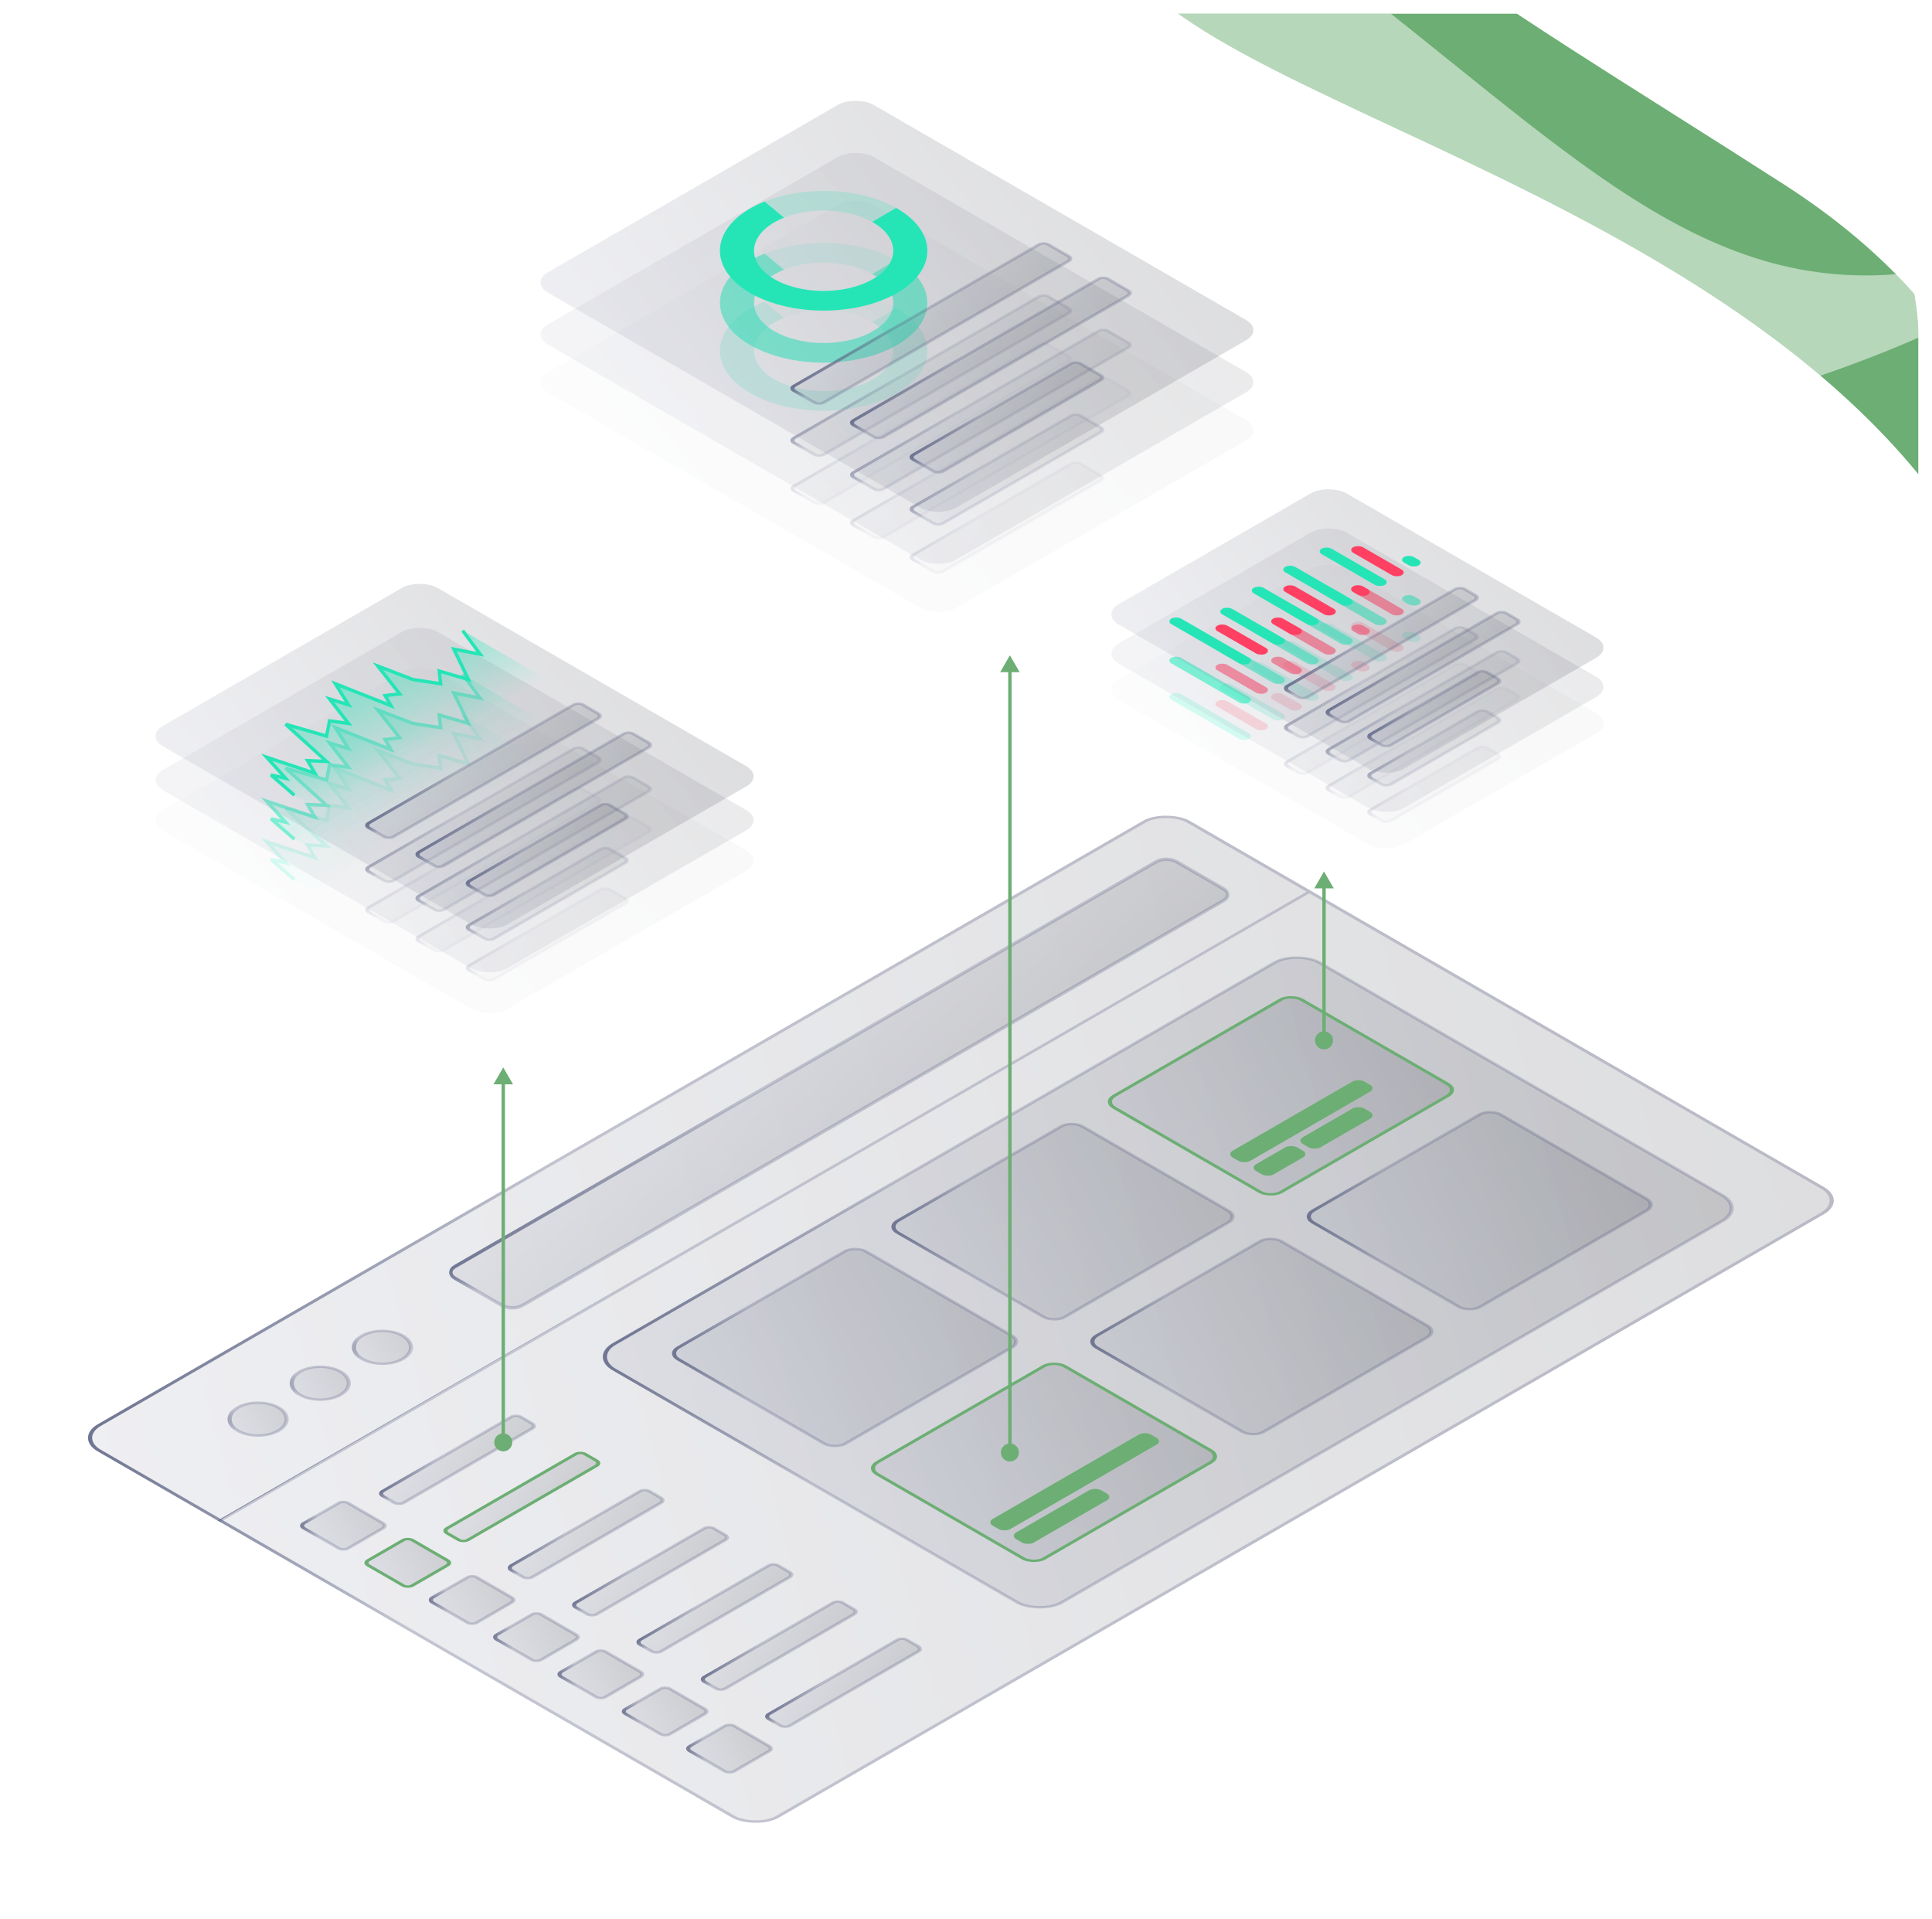 <svg width="572" height="568" viewBox="0 0 572 568" fill="none" xmlns="http://www.w3.org/2000/svg">
<g filter="url(#filter0_d_1763_5291)">
<g clip-path="url(#clip0_1763_5291)">
<g filter="url(#filter1_d_1763_5291)">
<g filter="url(#filter2_b_1763_5291)">
<rect width="373.333" height="232.871" rx="8" transform="matrix(0.866 -0.5 0.866 0.5 22 405.667)" fill="url(#paint0_linear_1763_5291)" fill-opacity="0.16"/>
<rect x="0.866" width="372.333" height="231.871" rx="7.5" transform="matrix(0.866 -0.5 0.866 0.5 22.116 406.1)" stroke="url(#paint1_linear_1763_5291)"/>
</g>
<rect x="0.866" width="241" height="153" rx="7.5" transform="matrix(0.866 -0.5 0.866 0.5 174.536 382.1)" fill="url(#paint2_linear_1763_5291)" fill-opacity="0.16" stroke="url(#paint3_linear_1763_5291)" stroke-linejoin="round"/>
<rect x="0.866" width="64" height="57" rx="3.5" transform="matrix(0.866 -0.5 0.866 0.5 197.053 381.1)" fill="url(#paint4_linear_1763_5291)" fill-opacity="0.16" stroke="url(#paint5_linear_1763_5291)" stroke-linejoin="round"/>
<rect x="0.866" width="63" height="57" rx="3.5" transform="matrix(0.866 -0.5 0.866 0.5 262.005 343.6)" fill="url(#paint6_linear_1763_5291)" fill-opacity="0.16" stroke="url(#paint7_linear_1763_5291)" stroke-linejoin="round"/>
<rect x="0.866" width="64" height="57" rx="3.5" transform="matrix(0.866 -0.5 0.866 0.5 326.091 306.6)" fill="url(#paint8_linear_1763_5291)" fill-opacity="0.16" stroke="#6CAE73" stroke-linejoin="round"/>
<rect width="45" height="6" rx="2" transform="matrix(0.866 -0.5 0.866 0.5 363.214 321.667)" fill="#6CAE73"/>
<rect width="14" height="6" rx="2" transform="matrix(0.866 -0.5 0.866 0.5 370.142 325.667)" fill="#6CAE73"/>
<rect width="21" height="6" rx="2" transform="matrix(0.866 -0.5 0.866 0.5 383.999 317.667)" fill="#6CAE73"/>
<rect x="0.866" width="64" height="57" rx="3.5" transform="matrix(0.866 -0.5 0.866 0.5 255.943 415.1)" fill="url(#paint9_linear_1763_5291)" fill-opacity="0.16" stroke="#6CAE73" stroke-linejoin="round"/>
<rect width="54" height="6" rx="2" transform="matrix(0.866 -0.5 0.866 0.5 292.2 430.667)" fill="#6CAE73"/>
<rect width="29" height="6" rx="2" transform="matrix(0.866 -0.5 0.866 0.5 299.128 434.667)" fill="#6CAE73"/>
<rect x="0.866" width="63" height="57" rx="3.5" transform="matrix(0.866 -0.5 0.866 0.5 320.895 377.6)" fill="url(#paint10_linear_1763_5291)" fill-opacity="0.16" stroke="url(#paint11_linear_1763_5291)" stroke-linejoin="round"/>
<rect x="0.866" width="64" height="57" rx="3.5" transform="matrix(0.866 -0.5 0.866 0.5 384.981 340.6)" fill="url(#paint12_linear_1763_5291)" fill-opacity="0.16" stroke="url(#paint13_linear_1763_5291)" stroke-linejoin="round"/>
<path d="M134.737 354.939L342.286 235.111C343.96 234.144 346.674 234.144 348.348 235.111L362.228 243.124C363.902 244.091 363.902 245.658 362.228 246.624L154.679 366.452C153.005 367.419 150.291 367.419 148.617 366.452L134.737 358.439C133.063 357.473 133.063 355.906 134.737 354.939Z" fill="url(#paint14_linear_1763_5291)" fill-opacity="0.16" stroke="url(#paint15_linear_1763_5291)"/>
<circle cx="7.393" cy="7.393" r="6.893" transform="matrix(0.866 -0.5 0.866 0.5 63.614 400.123)" fill="url(#paint16_linear_1763_5291)" fill-opacity="0.16" stroke="url(#paint17_linear_1763_5291)"/>
<circle cx="7.393" cy="7.393" r="6.893" transform="matrix(0.866 -0.5 0.866 0.5 100.427 378.869)" fill="url(#paint18_linear_1763_5291)" fill-opacity="0.16" stroke="url(#paint19_linear_1763_5291)"/>
<circle cx="7.393" cy="7.393" r="6.893" transform="matrix(0.866 -0.5 0.866 0.5 82.021 389.496)" fill="url(#paint20_linear_1763_5291)" fill-opacity="0.16" stroke="url(#paint21_linear_1763_5291)"/>
<rect width="372.409" height="0.924" transform="matrix(0.866 -0.5 0.866 0.5 64.415 430.155)" fill="url(#paint22_linear_1763_5291)"/>
<rect x="0.866" width="15" height="15" rx="1.5" transform="matrix(0.866 -0.5 0.866 0.5 87.934 432.1)" fill="url(#paint23_linear_1763_5291)" fill-opacity="0.16" stroke="url(#paint24_linear_1763_5291)" stroke-linejoin="round"/>
<rect x="0.866" width="15" height="15" rx="1.5" transform="matrix(0.866 -0.5 0.866 0.5 106.987 443.1)" fill="url(#paint25_linear_1763_5291)" fill-opacity="0.16" stroke="#6CAE73" stroke-linejoin="round"/>
<rect x="0.866" width="15" height="15" rx="1.5" transform="matrix(0.866 -0.5 0.866 0.5 126.039 454.1)" fill="url(#paint26_linear_1763_5291)" fill-opacity="0.16" stroke="url(#paint27_linear_1763_5291)" stroke-linejoin="round"/>
<rect x="0.866" width="15" height="15" rx="1.5" transform="matrix(0.866 -0.5 0.866 0.5 145.092 465.1)" fill="url(#paint28_linear_1763_5291)" fill-opacity="0.16" stroke="url(#paint29_linear_1763_5291)" stroke-linejoin="round"/>
<rect x="0.866" width="15" height="15" rx="1.5" transform="matrix(0.866 -0.5 0.866 0.5 164.144 476.1)" fill="url(#paint30_linear_1763_5291)" fill-opacity="0.16" stroke="url(#paint31_linear_1763_5291)" stroke-linejoin="round"/>
<rect x="0.866" width="15" height="15" rx="1.5" transform="matrix(0.866 -0.5 0.866 0.5 183.197 487.1)" fill="url(#paint32_linear_1763_5291)" fill-opacity="0.16" stroke="url(#paint33_linear_1763_5291)" stroke-linejoin="round"/>
<rect x="0.866" width="15" height="15" rx="1.5" transform="matrix(0.866 -0.5 0.866 0.5 202.249 498.1)" fill="url(#paint34_linear_1763_5291)" fill-opacity="0.16" stroke="url(#paint35_linear_1763_5291)" stroke-linejoin="round"/>
<rect x="0.866" width="47" height="7" rx="1.5" transform="matrix(0.866 -0.5 0.866 0.5 111.317 422.6)" fill="url(#paint36_linear_1763_5291)" fill-opacity="0.16" stroke="url(#paint37_linear_1763_5291)" stroke-linejoin="round"/>
<rect x="0.866" width="47" height="7" rx="1.5" transform="matrix(0.866 -0.5 0.866 0.5 130.369 433.6)" fill="url(#paint38_linear_1763_5291)" fill-opacity="0.16" stroke="#6CAE73" stroke-linejoin="round"/>
<rect x="0.866" width="47" height="7" rx="1.5" transform="matrix(0.866 -0.5 0.866 0.5 149.422 444.6)" fill="url(#paint39_linear_1763_5291)" fill-opacity="0.16" stroke="url(#paint40_linear_1763_5291)" stroke-linejoin="round"/>
<rect x="0.866" width="47" height="7" rx="1.5" transform="matrix(0.866 -0.5 0.866 0.5 168.474 455.6)" fill="url(#paint41_linear_1763_5291)" fill-opacity="0.16" stroke="url(#paint42_linear_1763_5291)" stroke-linejoin="round"/>
<rect x="0.866" width="47" height="7" rx="1.5" transform="matrix(0.866 -0.5 0.866 0.5 187.527 466.6)" fill="url(#paint43_linear_1763_5291)" fill-opacity="0.16" stroke="url(#paint44_linear_1763_5291)" stroke-linejoin="round"/>
<rect x="0.866" width="47" height="7" rx="1.5" transform="matrix(0.866 -0.5 0.866 0.5 206.579 477.6)" fill="url(#paint45_linear_1763_5291)" fill-opacity="0.16" stroke="url(#paint46_linear_1763_5291)" stroke-linejoin="round"/>
<rect x="0.866" width="47" height="7" rx="1.5" transform="matrix(0.866 -0.5 0.866 0.5 225.632 488.6)" fill="url(#paint47_linear_1763_5291)" fill-opacity="0.16" stroke="url(#paint48_linear_1763_5291)" stroke-linejoin="round"/>
</g>
<path d="M146.333 423C146.333 424.473 147.527 425.667 149 425.667C150.473 425.667 151.667 424.473 151.667 423C151.667 421.527 150.473 420.333 149 420.333C147.527 420.333 146.333 421.527 146.333 423ZM149 312L146.113 317L151.887 317L149 312ZM149.5 423L149.5 316.5L148.5 316.5L148.5 423L149.5 423Z" fill="#6CAE73"/>
<path d="M296.333 426C296.333 427.473 297.527 428.667 299 428.667C300.473 428.667 301.667 427.473 301.667 426C301.667 424.527 300.473 423.333 299 423.333C297.527 423.333 296.333 424.527 296.333 426ZM299 190L296.113 195L301.887 195L299 190ZM299.5 426L299.5 194.5L298.5 194.5L298.5 426L299.5 426Z" fill="#6CAE73"/>
<path d="M389.333 304C389.333 305.473 390.527 306.667 392 306.667C393.473 306.667 394.667 305.473 394.667 304C394.667 302.527 393.473 301.333 392 301.333C390.527 301.333 389.333 302.527 389.333 304ZM392 254L389.113 259L394.887 259L392 254ZM392.5 304L392.5 258.5L391.5 258.5L391.5 304L392.5 304Z" fill="#6CAE73"/>
<g opacity="0.2">
<g filter="url(#filter3_b_1763_5291)">
<rect width="77.767" height="97.483" rx="6" transform="matrix(0.866 -0.5 0.866 0.5 326 200.258)" fill="url(#paint49_linear_1763_5291)" fill-opacity="0.16"/>
</g>
<rect x="0.866" width="60.338" height="6.667" rx="1.5" transform="matrix(0.866 -0.5 0.866 0.5 379.236 222.598)" fill="url(#paint50_linear_1763_5291)" fill-opacity="0.16" stroke="url(#paint51_linear_1763_5291)" stroke-linejoin="round"/>
<rect x="0.866" width="60.338" height="6.667" rx="1.5" transform="matrix(0.866 -0.5 0.866 0.5 391.568 229.717)" fill="url(#paint52_linear_1763_5291)" fill-opacity="0.16" stroke="url(#paint53_linear_1763_5291)" stroke-linejoin="round"/>
<rect x="0.866" width="39.527" height="6.667" rx="1.5" transform="matrix(0.866 -0.5 0.866 0.5 403.899 236.837)" fill="url(#paint54_linear_1763_5291)" fill-opacity="0.16" stroke="url(#paint55_linear_1763_5291)" stroke-linejoin="round"/>
<rect x="0.866" width="2.315" height="25.518" rx="1.157" transform="matrix(0.866 -0.5 0.866 0.5 345.493 202.763)" fill="#25E5B7" stroke="#25E5B7"/>
<rect x="0.866" width="2.315" height="3.972" rx="1.157" transform="matrix(0.866 -0.5 0.866 0.5 414.389 184.532)" fill="#25E5B7" stroke="#25E5B7"/>
<rect width="3.315" height="16.574" rx="1.657" transform="matrix(0.866 -0.5 0.866 0.5 359.013 204.402)" fill="#FF4062"/>
<rect width="3.315" height="16.574" rx="1.657" transform="matrix(0.866 -0.5 0.866 0.5 399.202 181.198)" fill="#FF4062"/>
<rect x="0.866" width="2.315" height="19.717" rx="1.157" transform="matrix(0.866 -0.5 0.866 0.5 360.564 199.863)" fill="#25E5B7" stroke="#25E5B7"/>
<rect width="3.315" height="9.116" rx="1.657" transform="matrix(0.866 -0.5 0.866 0.5 375.519 202.33)" fill="#FF4062"/>
<rect x="0.866" width="2.315" height="20.546" rx="1.157" transform="matrix(0.866 -0.5 0.866 0.5 369.894 193.648)" fill="#25E5B7" stroke="#25E5B7"/>
<rect x="0.866" width="2.315" height="20.546" rx="1.157" transform="matrix(0.866 -0.5 0.866 0.5 389.989 182.046)" fill="#25E5B7" stroke="#25E5B7"/>
<rect width="3.315" height="16.574" rx="1.657" transform="matrix(0.866 -0.5 0.866 0.5 379.107 192.8)" fill="#FF4062"/>
<rect x="0.866" width="2.315" height="21.375" rx="1.157" transform="matrix(0.866 -0.5 0.866 0.5 379.223 187.432)" fill="#25E5B7" stroke="#25E5B7"/>
<rect width="3.315" height="4.972" rx="1.657" transform="matrix(0.866 -0.5 0.866 0.5 399.202 192.8)" fill="#FF4062"/>
</g>
<g opacity="0.6">
<g filter="url(#filter4_b_1763_5291)">
<rect width="77.767" height="97.483" rx="6" transform="matrix(0.866 -0.5 0.866 0.5 326 189.485)" fill="url(#paint56_linear_1763_5291)" fill-opacity="0.16"/>
</g>
<rect x="0.866" width="60.338" height="6.667" rx="1.5" transform="matrix(0.866 -0.5 0.866 0.5 379.236 211.825)" fill="url(#paint57_linear_1763_5291)" fill-opacity="0.16" stroke="url(#paint58_linear_1763_5291)" stroke-linejoin="round"/>
<rect x="0.866" width="60.338" height="6.667" rx="1.5" transform="matrix(0.866 -0.5 0.866 0.5 391.568 218.944)" fill="url(#paint59_linear_1763_5291)" fill-opacity="0.16" stroke="url(#paint60_linear_1763_5291)" stroke-linejoin="round"/>
<rect x="0.866" width="39.527" height="6.667" rx="1.5" transform="matrix(0.866 -0.5 0.866 0.5 403.899 226.064)" fill="url(#paint61_linear_1763_5291)" fill-opacity="0.16" stroke="url(#paint62_linear_1763_5291)" stroke-linejoin="round"/>
<rect x="0.866" width="2.315" height="25.518" rx="1.157" transform="matrix(0.866 -0.5 0.866 0.5 345.493 191.99)" fill="#25E5B7" stroke="#25E5B7"/>
<rect x="0.866" width="2.315" height="3.972" rx="1.157" transform="matrix(0.866 -0.5 0.866 0.5 414.389 173.759)" fill="#25E5B7" stroke="#25E5B7"/>
<rect width="3.315" height="16.574" rx="1.657" transform="matrix(0.866 -0.5 0.866 0.5 359.013 193.629)" fill="#FF4062"/>
<rect width="3.315" height="16.574" rx="1.657" transform="matrix(0.866 -0.5 0.866 0.5 399.202 170.426)" fill="#FF4062"/>
<rect x="0.866" width="2.315" height="19.717" rx="1.157" transform="matrix(0.866 -0.5 0.866 0.5 360.564 189.09)" fill="#25E5B7" stroke="#25E5B7"/>
<rect width="3.315" height="9.116" rx="1.657" transform="matrix(0.866 -0.5 0.866 0.5 375.519 191.557)" fill="#FF4062"/>
<rect x="0.866" width="2.315" height="20.546" rx="1.157" transform="matrix(0.866 -0.5 0.866 0.5 369.894 182.875)" fill="#25E5B7" stroke="#25E5B7"/>
<rect x="0.866" width="2.315" height="20.546" rx="1.157" transform="matrix(0.866 -0.5 0.866 0.5 389.989 171.273)" fill="#25E5B7" stroke="#25E5B7"/>
<rect width="3.315" height="16.574" rx="1.657" transform="matrix(0.866 -0.5 0.866 0.5 379.107 182.027)" fill="#FF4062"/>
<rect x="0.866" width="2.315" height="21.375" rx="1.157" transform="matrix(0.866 -0.5 0.866 0.5 379.223 176.659)" fill="#25E5B7" stroke="#25E5B7"/>
<rect width="3.315" height="4.972" rx="1.657" transform="matrix(0.866 -0.5 0.866 0.5 399.202 182.027)" fill="#FF4062"/>
</g>
<g filter="url(#filter5_b_1763_5291)">
<rect width="77.767" height="97.483" rx="6" transform="matrix(0.866 -0.5 0.866 0.5 326 177.884)" fill="url(#paint63_linear_1763_5291)" fill-opacity="0.16"/>
</g>
<rect x="0.866" width="60.338" height="6.667" rx="1.5" transform="matrix(0.866 -0.5 0.866 0.5 379.236 200.223)" fill="url(#paint64_linear_1763_5291)" fill-opacity="0.16" stroke="url(#paint65_linear_1763_5291)" stroke-linejoin="round"/>
<rect x="0.866" width="60.338" height="6.667" rx="1.5" transform="matrix(0.866 -0.5 0.866 0.5 391.568 207.342)" fill="url(#paint66_linear_1763_5291)" fill-opacity="0.16" stroke="url(#paint67_linear_1763_5291)" stroke-linejoin="round"/>
<rect x="0.866" width="39.527" height="6.667" rx="1.5" transform="matrix(0.866 -0.5 0.866 0.5 403.899 214.462)" fill="url(#paint68_linear_1763_5291)" fill-opacity="0.16" stroke="url(#paint69_linear_1763_5291)" stroke-linejoin="round"/>
<rect x="0.866" width="2.315" height="25.518" rx="1.157" transform="matrix(0.866 -0.5 0.866 0.5 345.493 180.389)" fill="#25E5B7" stroke="#25E5B7"/>
<rect x="0.866" width="2.315" height="3.972" rx="1.157" transform="matrix(0.866 -0.5 0.866 0.5 414.389 162.157)" fill="#25E5B7" stroke="#25E5B7"/>
<rect width="3.315" height="16.574" rx="1.657" transform="matrix(0.866 -0.5 0.866 0.5 359.013 182.027)" fill="#FF4062"/>
<rect width="3.315" height="16.574" rx="1.657" transform="matrix(0.866 -0.5 0.866 0.5 399.202 158.824)" fill="#FF4062"/>
<rect x="0.866" width="2.315" height="19.717" rx="1.157" transform="matrix(0.866 -0.5 0.866 0.5 360.564 177.488)" fill="#25E5B7" stroke="#25E5B7"/>
<rect width="3.315" height="9.116" rx="1.657" transform="matrix(0.866 -0.5 0.866 0.5 375.519 179.956)" fill="#FF4062"/>
<rect x="0.866" width="2.315" height="20.546" rx="1.157" transform="matrix(0.866 -0.5 0.866 0.5 369.894 171.273)" fill="#25E5B7" stroke="#25E5B7"/>
<rect x="0.866" width="2.315" height="20.546" rx="1.157" transform="matrix(0.866 -0.5 0.866 0.5 389.989 159.671)" fill="#25E5B7" stroke="#25E5B7"/>
<rect width="3.315" height="16.574" rx="1.657" transform="matrix(0.866 -0.5 0.866 0.5 379.107 170.426)" fill="#FF4062"/>
<rect x="0.866" width="2.315" height="21.375" rx="1.157" transform="matrix(0.866 -0.5 0.866 0.5 379.223 165.058)" fill="#25E5B7" stroke="#25E5B7"/>
<rect width="3.315" height="4.972" rx="1.657" transform="matrix(0.866 -0.5 0.866 0.5 399.202 170.426)" fill="#FF4062"/>
<g opacity="0.2">
<g filter="url(#filter6_b_1763_5291)">
<rect width="93.844" height="117.635" rx="6" transform="matrix(0.866 -0.5 0.866 0.5 43 238.922)" fill="url(#paint70_linear_1763_5291)" fill-opacity="0.16"/>
</g>
<rect x="0.866" width="73.018" height="8.252" rx="1.5" transform="matrix(0.866 -0.5 0.866 0.5 107.218 265.79)" fill="url(#paint71_linear_1763_5291)" fill-opacity="0.16" stroke="url(#paint72_linear_1763_5291)" stroke-linejoin="round"/>
<rect x="0.866" width="73.018" height="8.252" rx="1.5" transform="matrix(0.866 -0.5 0.866 0.5 122.098 274.381)" fill="url(#paint73_linear_1763_5291)" fill-opacity="0.16" stroke="url(#paint74_linear_1763_5291)" stroke-linejoin="round"/>
<rect x="0.866" width="47.904" height="8.252" rx="1.5" transform="matrix(0.866 -0.5 0.866 0.5 136.979 282.972)" fill="url(#paint75_linear_1763_5291)" fill-opacity="0.16" stroke="url(#paint76_linear_1763_5291)" stroke-linejoin="round"/>
<path d="M80.239 250.422L87.167 256.422L94.528 260.672L161.645 221.922L136.964 207.672L142.16 214.672L134.365 213.172L138.696 222.172L130.035 219.672L130.468 223.422L122.241 222.172L111.849 218.172L118.344 226.422L114.014 226.922L115.746 229.922L99.291 223.422L103.189 229.672L97.559 227.922L103.189 235.172L97.559 234.422L96.693 238.922L84.569 235.422L96.693 246.422L91.064 246.172L93.229 249.922L78.94 245.172L84.569 251.422L80.239 250.422Z" fill="url(#paint77_linear_1763_5291)" fill-opacity="0.5"/>
<path d="M87.167 256.422L80.239 250.422L84.569 251.422L78.94 245.172L93.229 249.922L91.064 246.172L96.693 246.422L84.569 235.422L96.693 238.922L97.559 234.422L103.189 235.172L97.559 227.922L103.189 229.672L99.291 223.422L115.746 229.922L114.014 226.922L118.344 226.422L111.849 218.172L122.241 222.172L130.468 223.422L130.035 219.672L138.696 222.172L134.365 213.172L142.16 214.672L136.964 207.672" stroke="#25E5B7"/>
</g>
<g opacity="0.6">
<g filter="url(#filter7_b_1763_5291)">
<rect width="93.844" height="117.635" rx="6" transform="matrix(0.866 -0.5 0.866 0.5 43 226.922)" fill="url(#paint78_linear_1763_5291)" fill-opacity="0.16"/>
</g>
<rect x="0.866" width="73.018" height="8.252" rx="1.5" transform="matrix(0.866 -0.5 0.866 0.5 107.218 253.79)" fill="url(#paint79_linear_1763_5291)" fill-opacity="0.16" stroke="url(#paint80_linear_1763_5291)" stroke-linejoin="round"/>
<rect x="0.866" width="73.018" height="8.252" rx="1.5" transform="matrix(0.866 -0.5 0.866 0.5 122.098 262.381)" fill="url(#paint81_linear_1763_5291)" fill-opacity="0.16" stroke="url(#paint82_linear_1763_5291)" stroke-linejoin="round"/>
<rect x="0.866" width="47.904" height="8.252" rx="1.5" transform="matrix(0.866 -0.5 0.866 0.5 136.979 270.972)" fill="url(#paint83_linear_1763_5291)" fill-opacity="0.16" stroke="url(#paint84_linear_1763_5291)" stroke-linejoin="round"/>
<path d="M80.239 238.422L87.167 244.422L94.528 248.672L161.645 209.922L136.964 195.672L142.16 202.672L134.365 201.172L138.696 210.172L130.035 207.672L130.468 211.422L122.241 210.172L111.849 206.172L118.344 214.422L114.014 214.922L115.746 217.922L99.291 211.422L103.189 217.672L97.559 215.922L103.189 223.172L97.559 222.422L96.693 226.922L84.569 223.422L96.693 234.422L91.064 234.172L93.229 237.922L78.94 233.172L84.569 239.422L80.239 238.422Z" fill="url(#paint85_linear_1763_5291)" fill-opacity="0.5"/>
<path d="M87.167 244.422L80.239 238.422L84.569 239.422L78.94 233.172L93.229 237.922L91.064 234.172L96.693 234.422L84.569 223.422L96.693 226.922L97.559 222.422L103.189 223.172L97.559 215.922L103.189 217.672L99.291 211.422L115.746 217.922L114.014 214.922L118.344 214.422L111.849 206.172L122.241 210.172L130.468 211.422L130.035 207.672L138.696 210.172L134.365 201.172L142.16 202.672L136.964 195.672" stroke="#25E5B7"/>
</g>
<g filter="url(#filter8_b_1763_5291)">
<rect width="93.844" height="117.635" rx="6" transform="matrix(0.866 -0.5 0.866 0.5 43 213.922)" fill="url(#paint86_linear_1763_5291)" fill-opacity="0.16"/>
</g>
<rect x="0.866" width="73.018" height="8.252" rx="1.5" transform="matrix(0.866 -0.5 0.866 0.5 107.218 240.79)" fill="url(#paint87_linear_1763_5291)" fill-opacity="0.16" stroke="url(#paint88_linear_1763_5291)" stroke-linejoin="round"/>
<rect x="0.866" width="73.018" height="8.252" rx="1.5" transform="matrix(0.866 -0.5 0.866 0.5 122.098 249.381)" fill="url(#paint89_linear_1763_5291)" fill-opacity="0.16" stroke="url(#paint90_linear_1763_5291)" stroke-linejoin="round"/>
<rect x="0.866" width="47.904" height="8.252" rx="1.5" transform="matrix(0.866 -0.5 0.866 0.5 136.979 257.972)" fill="url(#paint91_linear_1763_5291)" fill-opacity="0.16" stroke="url(#paint92_linear_1763_5291)" stroke-linejoin="round"/>
<path d="M80.239 225.422L87.167 231.422L94.528 235.672L161.645 196.922L136.964 182.672L142.16 189.672L134.365 188.172L138.696 197.172L130.035 194.672L130.468 198.422L122.241 197.172L111.849 193.172L118.344 201.422L114.014 201.922L115.746 204.922L99.291 198.422L103.189 204.672L97.559 202.922L103.189 210.172L97.559 209.422L96.693 213.922L84.569 210.422L96.693 221.422L91.064 221.172L93.229 224.922L78.94 220.172L84.569 226.422L80.239 225.422Z" fill="url(#paint93_linear_1763_5291)" fill-opacity="0.5"/>
<path d="M87.167 231.422L80.239 225.422L84.569 226.422L78.94 220.172L93.229 224.922L91.064 221.172L96.693 221.422L84.569 210.422L96.693 213.922L97.559 209.422L103.189 210.172L97.559 202.922L103.189 204.672L99.291 198.422L115.746 204.922L114.014 201.922L118.344 201.422L111.849 193.172L122.241 197.172L130.468 198.422L130.035 194.672L138.696 197.172L134.365 188.172L142.16 189.672L136.964 182.672" stroke="#25E5B7"/>
<g opacity="0.2">
<g filter="url(#filter9_b_1763_5291)">
<rect width="111.258" height="139.464" rx="6" transform="matrix(0.866 -0.5 0.866 0.5 157 109.268)" fill="url(#paint94_linear_1763_5291)" fill-opacity="0.16"/>
</g>
<rect x="0.866" width="86.753" height="9.969" rx="1.5" transform="matrix(0.866 -0.5 0.866 0.5 233.112 141.041)" fill="url(#paint95_linear_1763_5291)" fill-opacity="0.16" stroke="url(#paint96_linear_1763_5291)" stroke-linejoin="round"/>
<rect x="0.866" width="86.753" height="9.969" rx="1.5" transform="matrix(0.866 -0.5 0.866 0.5 250.754 151.226)" fill="url(#paint97_linear_1763_5291)" fill-opacity="0.16" stroke="url(#paint98_linear_1763_5291)" stroke-linejoin="round"/>
<rect x="0.866" width="56.979" height="9.969" rx="1.5" transform="matrix(0.866 -0.5 0.866 0.5 268.396 161.412)" fill="url(#paint99_linear_1763_5291)" fill-opacity="0.16" stroke="url(#paint100_linear_1763_5291)" stroke-linejoin="round"/>
<path d="M226.379 85.288C221.178 87.365 217.216 90.32 215.033 93.747C212.85 97.174 212.553 100.906 214.183 104.435C215.812 107.963 219.289 111.114 224.138 113.459C228.987 115.803 234.972 117.226 241.274 117.532C247.576 117.839 253.888 117.015 259.349 115.172C264.809 113.329 269.15 110.558 271.78 107.237C274.409 103.916 275.199 100.208 274.04 96.618C272.881 93.028 269.831 89.733 265.306 87.182L258.26 91.347C261.299 93.061 263.348 95.274 264.126 97.685C264.904 100.096 264.374 102.586 262.608 104.817C260.842 107.047 257.927 108.908 254.26 110.145C250.593 111.383 246.353 111.937 242.121 111.731C237.888 111.525 233.869 110.569 230.612 108.995C227.356 107.42 225.021 105.304 223.926 102.934C222.832 100.565 223.031 98.058 224.497 95.756C225.963 93.455 228.625 91.471 232.118 90.075L226.379 85.288Z" fill="#25E5B7"/>
<path opacity="0.2" d="M265.566 87.33C260.492 84.401 253.801 82.59 246.655 82.212C239.509 81.833 232.36 82.912 226.448 85.26L232.164 90.057C236.134 88.48 240.936 87.755 245.735 88.009C250.534 88.263 255.027 89.48 258.435 91.447L265.566 87.33Z" fill="#25E5B7"/>
</g>
<g opacity="0.6">
<g filter="url(#filter10_b_1763_5291)">
<rect width="111.258" height="139.464" rx="6" transform="matrix(0.866 -0.5 0.866 0.5 157 95.041)" fill="url(#paint101_linear_1763_5291)" fill-opacity="0.16"/>
</g>
<rect x="0.866" width="86.753" height="9.969" rx="1.5" transform="matrix(0.866 -0.5 0.866 0.5 233.112 126.814)" fill="url(#paint102_linear_1763_5291)" fill-opacity="0.16" stroke="url(#paint103_linear_1763_5291)" stroke-linejoin="round"/>
<rect x="0.866" width="86.753" height="9.969" rx="1.5" transform="matrix(0.866 -0.5 0.866 0.5 250.754 137)" fill="url(#paint104_linear_1763_5291)" fill-opacity="0.16" stroke="url(#paint105_linear_1763_5291)" stroke-linejoin="round"/>
<rect x="0.866" width="56.979" height="9.969" rx="1.5" transform="matrix(0.866 -0.5 0.866 0.5 268.396 147.185)" fill="url(#paint106_linear_1763_5291)" fill-opacity="0.16" stroke="url(#paint107_linear_1763_5291)" stroke-linejoin="round"/>
<path d="M226.379 71.061C221.178 73.139 217.216 76.093 215.033 79.52C212.85 82.947 212.553 86.68 214.183 90.208C215.812 93.736 219.289 96.888 224.138 99.232C228.987 101.576 234.972 102.999 241.274 103.305C247.576 103.612 253.888 102.788 259.349 100.945C264.809 99.102 269.15 96.331 271.78 93.01C274.409 89.689 275.199 85.981 274.04 82.391C272.881 78.802 269.831 75.506 265.306 72.955L258.26 77.121C261.299 78.834 263.348 81.047 264.126 83.458C264.904 85.869 264.374 88.359 262.608 90.59C260.842 92.82 257.927 94.681 254.26 95.919C250.593 97.156 246.353 97.71 242.121 97.504C237.888 97.298 233.869 96.343 230.612 94.768C227.356 93.194 225.021 91.077 223.926 88.707C222.832 86.338 223.031 83.831 224.497 81.53C225.963 79.228 228.625 77.244 232.118 75.849L226.379 71.061Z" fill="#25E5B7"/>
<path opacity="0.2" d="M265.566 73.103C260.492 70.174 253.801 68.363 246.655 67.985C239.509 67.607 232.36 68.685 226.448 71.033L232.164 75.83C236.134 74.253 240.936 73.529 245.735 73.783C250.534 74.037 255.027 75.253 258.435 77.22L265.566 73.103Z" fill="#25E5B7"/>
</g>
<g filter="url(#filter11_b_1763_5291)">
<rect width="111.258" height="139.464" rx="6" transform="matrix(0.866 -0.5 0.866 0.5 157 79.629)" fill="url(#paint108_linear_1763_5291)" fill-opacity="0.16"/>
</g>
<rect x="0.866" width="86.753" height="9.969" rx="1.5" transform="matrix(0.866 -0.5 0.866 0.5 233.112 111.402)" fill="url(#paint109_linear_1763_5291)" fill-opacity="0.16" stroke="url(#paint110_linear_1763_5291)" stroke-linejoin="round"/>
<rect x="0.866" width="86.753" height="9.969" rx="1.5" transform="matrix(0.866 -0.5 0.866 0.5 250.754 121.587)" fill="url(#paint111_linear_1763_5291)" fill-opacity="0.16" stroke="url(#paint112_linear_1763_5291)" stroke-linejoin="round"/>
<rect x="0.866" width="56.979" height="9.969" rx="1.5" transform="matrix(0.866 -0.5 0.866 0.5 268.396 131.773)" fill="url(#paint113_linear_1763_5291)" fill-opacity="0.16" stroke="url(#paint114_linear_1763_5291)" stroke-linejoin="round"/>
<path d="M226.379 55.648C221.178 57.726 217.216 60.681 215.033 64.108C212.85 67.535 212.553 71.267 214.183 74.796C215.812 78.324 219.289 81.475 224.138 83.82C228.987 86.164 234.972 87.587 241.274 87.893C247.576 88.2 253.888 87.375 259.349 85.533C264.809 83.69 269.15 80.919 271.78 77.598C274.409 74.277 275.199 70.569 274.04 66.979C272.881 63.389 269.831 60.094 265.306 57.543L258.26 61.708C261.299 63.422 263.348 65.635 264.126 68.046C264.904 70.456 264.374 72.947 262.608 75.177C260.842 77.408 257.927 79.269 254.26 80.506C250.593 81.744 246.353 82.297 242.121 82.091C237.888 81.886 233.869 80.93 230.612 79.356C227.356 77.781 225.021 75.665 223.926 73.295C222.832 70.926 223.031 68.419 224.497 66.117C225.963 63.816 228.625 61.832 232.118 60.436L226.379 55.648Z" fill="#25E5B7"/>
<path opacity="0.2" d="M265.566 57.691C260.492 54.761 253.801 52.95 246.655 52.572C239.509 52.194 232.36 53.273 226.448 55.621L232.164 60.418C236.134 58.841 240.936 58.116 245.735 58.37C250.534 58.624 255.027 59.84 258.435 61.808L265.566 57.691Z" fill="#25E5B7"/>
<g filter="url(#filter12_f_1763_5291)">
<path d="M528.243 50.645C602.248 98.22 604.649 160.608 596.599 185.855C548.126 53.165 337.194 27.524 330.084 -24.145C322.975 -75.815 388.701 -127.939 377.794 -86.683C366.886 -45.428 435.738 -8.823 528.243 50.645Z" fill="#6CAE73"/>
</g>
<g opacity="0.5" filter="url(#filter13_f_1763_5291)">
<path d="M404.581 -5.641C349.029 -49.171 249.047 -36.62 206 -24.904C406.214 -19.691 387.119 129.613 468.456 122.987C549.793 116.361 652.744 56.043 583.046 73.535C513.348 91.027 474.021 48.771 404.581 -5.641Z" fill="white"/>
</g>
</g>
</g>
<defs>
<filter id="filter0_d_1763_5291" x="-4" y="0" width="576" height="576" filterUnits="userSpaceOnUse" color-interpolation-filters="sRGB">
<feFlood flood-opacity="0" result="BackgroundImageFix"/>
<feColorMatrix in="SourceAlpha" type="matrix" values="0 0 0 0 0 0 0 0 0 0 0 0 0 0 0 0 0 0 127 0" result="hardAlpha"/>
<feOffset dy="4"/>
<feGaussianBlur stdDeviation="2"/>
<feComposite in2="hardAlpha" operator="out"/>
<feColorMatrix type="matrix" values="0 0 0 0 0 0 0 0 0 0 0 0 0 0 0 0 0 0 0.25 0"/>
<feBlend mode="normal" in2="BackgroundImageFix" result="effect1_dropShadow_1763_5291"/>
<feBlend mode="normal" in="SourceGraphic" in2="effect1_dropShadow_1763_5291" result="shape"/>
</filter>
<filter id="filter1_d_1763_5291" x="-13.941" y="197.343" width="596.872" height="378.416" filterUnits="userSpaceOnUse" color-interpolation-filters="sRGB">
<feFlood flood-opacity="0" result="BackgroundImageFix"/>
<feColorMatrix in="SourceAlpha" type="matrix" values="0 0 0 0 0 0 0 0 0 0 0 0 0 0 0 0 0 0 127 0" result="hardAlpha"/>
<feOffset dy="16"/>
<feGaussianBlur stdDeviation="20"/>
<feComposite in2="hardAlpha" operator="out"/>
<feColorMatrix type="matrix" values="0 0 0 0 0 0 0 0 0 0 0 0 0 0 0 0 0 0 0.16 0"/>
<feBlend mode="normal" in2="BackgroundImageFix" result="effect1_dropShadow_1763_5291"/>
<feBlend mode="normal" in="SourceGraphic" in2="effect1_dropShadow_1763_5291" result="shape"/>
</filter>
<filter id="filter2_b_1763_5291" x="10.059" y="205.343" width="548.872" height="330.416" filterUnits="userSpaceOnUse" color-interpolation-filters="sRGB">
<feFlood flood-opacity="0" result="BackgroundImageFix"/>
<feGaussianBlur in="BackgroundImageFix" stdDeviation="8"/>
<feComposite in2="SourceAlpha" operator="in" result="effect1_backgroundBlur_1763_5291"/>
<feBlend mode="normal" in="SourceGraphic" in2="effect1_backgroundBlur_1763_5291" result="shape"/>
</filter>
<filter id="filter3_b_1763_5291" x="313.044" y="147.132" width="177.684" height="116.111" filterUnits="userSpaceOnUse" color-interpolation-filters="sRGB">
<feFlood flood-opacity="0" result="BackgroundImageFix"/>
<feGaussianBlur in="BackgroundImageFix" stdDeviation="8"/>
<feComposite in2="SourceAlpha" operator="in" result="effect1_backgroundBlur_1763_5291"/>
<feBlend mode="normal" in="SourceGraphic" in2="effect1_backgroundBlur_1763_5291" result="shape"/>
</filter>
<filter id="filter4_b_1763_5291" x="313.044" y="136.359" width="177.684" height="116.111" filterUnits="userSpaceOnUse" color-interpolation-filters="sRGB">
<feFlood flood-opacity="0" result="BackgroundImageFix"/>
<feGaussianBlur in="BackgroundImageFix" stdDeviation="8"/>
<feComposite in2="SourceAlpha" operator="in" result="effect1_backgroundBlur_1763_5291"/>
<feBlend mode="normal" in="SourceGraphic" in2="effect1_backgroundBlur_1763_5291" result="shape"/>
</filter>
<filter id="filter5_b_1763_5291" x="313.044" y="124.757" width="177.684" height="116.111" filterUnits="userSpaceOnUse" color-interpolation-filters="sRGB">
<feFlood flood-opacity="0" result="BackgroundImageFix"/>
<feGaussianBlur in="BackgroundImageFix" stdDeviation="8"/>
<feComposite in2="SourceAlpha" operator="in" result="effect1_backgroundBlur_1763_5291"/>
<feBlend mode="normal" in="SourceGraphic" in2="effect1_backgroundBlur_1763_5291" result="shape"/>
</filter>
<filter id="filter6_b_1763_5291" x="30.044" y="177.757" width="209.058" height="134.225" filterUnits="userSpaceOnUse" color-interpolation-filters="sRGB">
<feFlood flood-opacity="0" result="BackgroundImageFix"/>
<feGaussianBlur in="BackgroundImageFix" stdDeviation="8"/>
<feComposite in2="SourceAlpha" operator="in" result="effect1_backgroundBlur_1763_5291"/>
<feBlend mode="normal" in="SourceGraphic" in2="effect1_backgroundBlur_1763_5291" result="shape"/>
</filter>
<filter id="filter7_b_1763_5291" x="30.044" y="165.757" width="209.058" height="134.225" filterUnits="userSpaceOnUse" color-interpolation-filters="sRGB">
<feFlood flood-opacity="0" result="BackgroundImageFix"/>
<feGaussianBlur in="BackgroundImageFix" stdDeviation="8"/>
<feComposite in2="SourceAlpha" operator="in" result="effect1_backgroundBlur_1763_5291"/>
<feBlend mode="normal" in="SourceGraphic" in2="effect1_backgroundBlur_1763_5291" result="shape"/>
</filter>
<filter id="filter8_b_1763_5291" x="30.044" y="152.757" width="209.058" height="134.225" filterUnits="userSpaceOnUse" color-interpolation-filters="sRGB">
<feFlood flood-opacity="0" result="BackgroundImageFix"/>
<feGaussianBlur in="BackgroundImageFix" stdDeviation="8"/>
<feComposite in2="SourceAlpha" operator="in" result="effect1_backgroundBlur_1763_5291"/>
<feBlend mode="normal" in="SourceGraphic" in2="effect1_backgroundBlur_1763_5291" result="shape"/>
</filter>
<filter id="filter9_b_1763_5291" x="144.044" y="39.397" width="243.043" height="153.846" filterUnits="userSpaceOnUse" color-interpolation-filters="sRGB">
<feFlood flood-opacity="0" result="BackgroundImageFix"/>
<feGaussianBlur in="BackgroundImageFix" stdDeviation="8"/>
<feComposite in2="SourceAlpha" operator="in" result="effect1_backgroundBlur_1763_5291"/>
<feBlend mode="normal" in="SourceGraphic" in2="effect1_backgroundBlur_1763_5291" result="shape"/>
</filter>
<filter id="filter10_b_1763_5291" x="144.044" y="25.169" width="243.043" height="153.846" filterUnits="userSpaceOnUse" color-interpolation-filters="sRGB">
<feFlood flood-opacity="0" result="BackgroundImageFix"/>
<feGaussianBlur in="BackgroundImageFix" stdDeviation="8"/>
<feComposite in2="SourceAlpha" operator="in" result="effect1_backgroundBlur_1763_5291"/>
<feBlend mode="normal" in="SourceGraphic" in2="effect1_backgroundBlur_1763_5291" result="shape"/>
</filter>
<filter id="filter11_b_1763_5291" x="144.044" y="9.757" width="243.043" height="153.846" filterUnits="userSpaceOnUse" color-interpolation-filters="sRGB">
<feFlood flood-opacity="0" result="BackgroundImageFix"/>
<feGaussianBlur in="BackgroundImageFix" stdDeviation="8"/>
<feComposite in2="SourceAlpha" operator="in" result="effect1_backgroundBlur_1763_5291"/>
<feBlend mode="normal" in="SourceGraphic" in2="effect1_backgroundBlur_1763_5291" result="shape"/>
</filter>
<filter id="filter12_f_1763_5291" x="289.545" y="-141.584" width="350.206" height="367.439" filterUnits="userSpaceOnUse" color-interpolation-filters="sRGB">
<feFlood flood-opacity="0" result="BackgroundImageFix"/>
<feBlend mode="normal" in="SourceGraphic" in2="BackgroundImageFix" result="shape"/>
<feGaussianBlur stdDeviation="20" result="effect1_foregroundBlur_1763_5291"/>
</filter>
<filter id="filter13_f_1763_5291" x="106" y="-136.068" width="600.104" height="359.269" filterUnits="userSpaceOnUse" color-interpolation-filters="sRGB">
<feFlood flood-opacity="0" result="BackgroundImageFix"/>
<feBlend mode="normal" in="SourceGraphic" in2="BackgroundImageFix" result="shape"/>
<feGaussianBlur stdDeviation="50" result="effect1_foregroundBlur_1763_5291"/>
</filter>
<linearGradient id="paint0_linear_1763_5291" x1="0.504" y1="-8.85031e-06" x2="354.45" y2="258.707" gradientUnits="userSpaceOnUse">
<stop stop-color="#979BB0"/>
<stop offset="1" stop-color="#2E313D"/>
</linearGradient>
<linearGradient id="paint1_linear_1763_5291" x1="-7.393" y1="-4.158" x2="50.363" y2="78.086" gradientUnits="userSpaceOnUse">
<stop stop-color="#686E8C"/>
<stop offset="1" stop-color="#4A5176" stop-opacity="0.25"/>
</linearGradient>
<linearGradient id="paint2_linear_1763_5291" x1="0.327" y1="-5.85279e-06" x2="232.935" y2="166.652" gradientUnits="userSpaceOnUse">
<stop stop-color="#979BB0"/>
<stop offset="1" stop-color="#2E313D"/>
</linearGradient>
<linearGradient id="paint3_linear_1763_5291" x1="-4.792" y1="-2.75" x2="33.656" y2="50.916" gradientUnits="userSpaceOnUse">
<stop stop-color="#686E8C"/>
<stop offset="1" stop-color="#4A5176" stop-opacity="0.25"/>
</linearGradient>
<linearGradient id="paint4_linear_1763_5291" x1="0.088" y1="-2.2043e-06" x2="75.062" y2="38.308" gradientUnits="userSpaceOnUse">
<stop stop-color="#979BB0"/>
<stop offset="1" stop-color="#2E313D"/>
</linearGradient>
<linearGradient id="paint5_linear_1763_5291" x1="-1.287" y1="-1.036" x2="14.006" y2="14.187" gradientUnits="userSpaceOnUse">
<stop stop-color="#686E8C"/>
<stop offset="1" stop-color="#4A5176" stop-opacity="0.25"/>
</linearGradient>
<linearGradient id="paint6_linear_1763_5291" x1="0.086" y1="-2.2043e-06" x2="74.376" y2="37.374" gradientUnits="userSpaceOnUse">
<stop stop-color="#979BB0"/>
<stop offset="1" stop-color="#2E313D"/>
</linearGradient>
<linearGradient id="paint7_linear_1763_5291" x1="-1.267" y1="-1.036" x2="14.023" y2="13.95" gradientUnits="userSpaceOnUse">
<stop stop-color="#686E8C"/>
<stop offset="1" stop-color="#4A5176" stop-opacity="0.25"/>
</linearGradient>
<linearGradient id="paint8_linear_1763_5291" x1="0.088" y1="-2.2043e-06" x2="75.062" y2="38.308" gradientUnits="userSpaceOnUse">
<stop stop-color="#979BB0"/>
<stop offset="1" stop-color="#2E313D"/>
</linearGradient>
<linearGradient id="paint9_linear_1763_5291" x1="0.088" y1="-2.2043e-06" x2="75.062" y2="38.308" gradientUnits="userSpaceOnUse">
<stop stop-color="#979BB0"/>
<stop offset="1" stop-color="#2E313D"/>
</linearGradient>
<linearGradient id="paint10_linear_1763_5291" x1="0.086" y1="-2.2043e-06" x2="74.376" y2="37.374" gradientUnits="userSpaceOnUse">
<stop stop-color="#979BB0"/>
<stop offset="1" stop-color="#2E313D"/>
</linearGradient>
<linearGradient id="paint11_linear_1763_5291" x1="-1.267" y1="-1.036" x2="14.023" y2="13.95" gradientUnits="userSpaceOnUse">
<stop stop-color="#686E8C"/>
<stop offset="1" stop-color="#4A5176" stop-opacity="0.25"/>
</linearGradient>
<linearGradient id="paint12_linear_1763_5291" x1="0.088" y1="-2.2043e-06" x2="75.062" y2="38.308" gradientUnits="userSpaceOnUse">
<stop stop-color="#979BB0"/>
<stop offset="1" stop-color="#2E313D"/>
</linearGradient>
<linearGradient id="paint13_linear_1763_5291" x1="-1.287" y1="-1.036" x2="14.006" y2="14.187" gradientUnits="userSpaceOnUse">
<stop stop-color="#686E8C"/>
<stop offset="1" stop-color="#4A5176" stop-opacity="0.25"/>
</linearGradient>
<linearGradient id="paint14_linear_1763_5291" x1="131.13" y1="356.522" x2="179.485" y2="410.886" gradientUnits="userSpaceOnUse">
<stop stop-color="#979BB0"/>
<stop offset="1" stop-color="#2E313D"/>
</linearGradient>
<linearGradient id="paint15_linear_1763_5291" x1="126.222" y1="358.927" x2="132.963" y2="368.304" gradientUnits="userSpaceOnUse">
<stop stop-color="#686E8C"/>
<stop offset="1" stop-color="#4A5176" stop-opacity="0.25"/>
</linearGradient>
<linearGradient id="paint16_linear_1763_5291" x1="0.02" y1="-5.61924e-07" x2="17.825" y2="8.118" gradientUnits="userSpaceOnUse">
<stop stop-color="#979BB0"/>
<stop offset="1" stop-color="#2E313D"/>
</linearGradient>
<linearGradient id="paint17_linear_1763_5291" x1="-0.293" y1="-0.264" x2="3.579" y2="3.175" gradientUnits="userSpaceOnUse">
<stop stop-color="#686E8C"/>
<stop offset="1" stop-color="#4A5176" stop-opacity="0.25"/>
</linearGradient>
<linearGradient id="paint18_linear_1763_5291" x1="0.02" y1="-5.61924e-07" x2="17.825" y2="8.118" gradientUnits="userSpaceOnUse">
<stop stop-color="#979BB0"/>
<stop offset="1" stop-color="#2E313D"/>
</linearGradient>
<linearGradient id="paint19_linear_1763_5291" x1="-0.293" y1="-0.264" x2="3.579" y2="3.175" gradientUnits="userSpaceOnUse">
<stop stop-color="#686E8C"/>
<stop offset="1" stop-color="#4A5176" stop-opacity="0.25"/>
</linearGradient>
<linearGradient id="paint20_linear_1763_5291" x1="0.02" y1="-5.61924e-07" x2="17.825" y2="8.118" gradientUnits="userSpaceOnUse">
<stop stop-color="#979BB0"/>
<stop offset="1" stop-color="#2E313D"/>
</linearGradient>
<linearGradient id="paint21_linear_1763_5291" x1="-0.293" y1="-0.264" x2="3.579" y2="3.175" gradientUnits="userSpaceOnUse">
<stop stop-color="#686E8C"/>
<stop offset="1" stop-color="#4A5176" stop-opacity="0.25"/>
</linearGradient>
<linearGradient id="paint22_linear_1763_5291" x1="-7.374" y1="-0.017" x2="-7.373" y2="0.471" gradientUnits="userSpaceOnUse">
<stop stop-color="#686E8C"/>
<stop offset="1" stop-color="#4A5176" stop-opacity="0.25"/>
</linearGradient>
<linearGradient id="paint23_linear_1763_5291" x1="0.022" y1="-6.08082e-07" x2="19.29" y2="8.785" gradientUnits="userSpaceOnUse">
<stop stop-color="#979BB0"/>
<stop offset="1" stop-color="#2E313D"/>
</linearGradient>
<linearGradient id="paint24_linear_1763_5291" x1="-0.317" y1="-0.286" x2="3.872" y2="3.435" gradientUnits="userSpaceOnUse">
<stop stop-color="#686E8C"/>
<stop offset="1" stop-color="#4A5176" stop-opacity="0.25"/>
</linearGradient>
<linearGradient id="paint25_linear_1763_5291" x1="0.022" y1="-6.08082e-07" x2="19.29" y2="8.785" gradientUnits="userSpaceOnUse">
<stop stop-color="#979BB0"/>
<stop offset="1" stop-color="#2E313D"/>
</linearGradient>
<linearGradient id="paint26_linear_1763_5291" x1="0.022" y1="-6.08082e-07" x2="19.29" y2="8.785" gradientUnits="userSpaceOnUse">
<stop stop-color="#979BB0"/>
<stop offset="1" stop-color="#2E313D"/>
</linearGradient>
<linearGradient id="paint27_linear_1763_5291" x1="-0.317" y1="-0.286" x2="3.872" y2="3.435" gradientUnits="userSpaceOnUse">
<stop stop-color="#686E8C"/>
<stop offset="1" stop-color="#4A5176" stop-opacity="0.25"/>
</linearGradient>
<linearGradient id="paint28_linear_1763_5291" x1="0.022" y1="-6.08082e-07" x2="19.29" y2="8.785" gradientUnits="userSpaceOnUse">
<stop stop-color="#979BB0"/>
<stop offset="1" stop-color="#2E313D"/>
</linearGradient>
<linearGradient id="paint29_linear_1763_5291" x1="-0.317" y1="-0.286" x2="3.872" y2="3.435" gradientUnits="userSpaceOnUse">
<stop stop-color="#686E8C"/>
<stop offset="1" stop-color="#4A5176" stop-opacity="0.25"/>
</linearGradient>
<linearGradient id="paint30_linear_1763_5291" x1="0.022" y1="-6.08082e-07" x2="19.29" y2="8.785" gradientUnits="userSpaceOnUse">
<stop stop-color="#979BB0"/>
<stop offset="1" stop-color="#2E313D"/>
</linearGradient>
<linearGradient id="paint31_linear_1763_5291" x1="-0.317" y1="-0.286" x2="3.872" y2="3.435" gradientUnits="userSpaceOnUse">
<stop stop-color="#686E8C"/>
<stop offset="1" stop-color="#4A5176" stop-opacity="0.25"/>
</linearGradient>
<linearGradient id="paint32_linear_1763_5291" x1="0.022" y1="-6.08082e-07" x2="19.29" y2="8.785" gradientUnits="userSpaceOnUse">
<stop stop-color="#979BB0"/>
<stop offset="1" stop-color="#2E313D"/>
</linearGradient>
<linearGradient id="paint33_linear_1763_5291" x1="-0.317" y1="-0.286" x2="3.872" y2="3.435" gradientUnits="userSpaceOnUse">
<stop stop-color="#686E8C"/>
<stop offset="1" stop-color="#4A5176" stop-opacity="0.25"/>
</linearGradient>
<linearGradient id="paint34_linear_1763_5291" x1="0.022" y1="-6.08082e-07" x2="19.29" y2="8.785" gradientUnits="userSpaceOnUse">
<stop stop-color="#979BB0"/>
<stop offset="1" stop-color="#2E313D"/>
</linearGradient>
<linearGradient id="paint35_linear_1763_5291" x1="-0.317" y1="-0.286" x2="3.872" y2="3.435" gradientUnits="userSpaceOnUse">
<stop stop-color="#686E8C"/>
<stop offset="1" stop-color="#4A5176" stop-opacity="0.25"/>
</linearGradient>
<linearGradient id="paint36_linear_1763_5291" x1="0.065" y1="-3.04041e-07" x2="8.295" y2="22.515" gradientUnits="userSpaceOnUse">
<stop stop-color="#979BB0"/>
<stop offset="1" stop-color="#2E313D"/>
</linearGradient>
<linearGradient id="paint37_linear_1763_5291" x1="-0.95" y1="-0.143" x2="-0.186" y2="3.932" gradientUnits="userSpaceOnUse">
<stop stop-color="#686E8C"/>
<stop offset="1" stop-color="#4A5176" stop-opacity="0.25"/>
</linearGradient>
<linearGradient id="paint38_linear_1763_5291" x1="0.065" y1="-3.04041e-07" x2="8.295" y2="22.515" gradientUnits="userSpaceOnUse">
<stop stop-color="#979BB0"/>
<stop offset="1" stop-color="#2E313D"/>
</linearGradient>
<linearGradient id="paint39_linear_1763_5291" x1="0.065" y1="-3.04041e-07" x2="8.295" y2="22.515" gradientUnits="userSpaceOnUse">
<stop stop-color="#979BB0"/>
<stop offset="1" stop-color="#2E313D"/>
</linearGradient>
<linearGradient id="paint40_linear_1763_5291" x1="-0.95" y1="-0.143" x2="-0.186" y2="3.932" gradientUnits="userSpaceOnUse">
<stop stop-color="#686E8C"/>
<stop offset="1" stop-color="#4A5176" stop-opacity="0.25"/>
</linearGradient>
<linearGradient id="paint41_linear_1763_5291" x1="0.065" y1="-3.04041e-07" x2="8.295" y2="22.515" gradientUnits="userSpaceOnUse">
<stop stop-color="#979BB0"/>
<stop offset="1" stop-color="#2E313D"/>
</linearGradient>
<linearGradient id="paint42_linear_1763_5291" x1="-0.95" y1="-0.143" x2="-0.186" y2="3.932" gradientUnits="userSpaceOnUse">
<stop stop-color="#686E8C"/>
<stop offset="1" stop-color="#4A5176" stop-opacity="0.25"/>
</linearGradient>
<linearGradient id="paint43_linear_1763_5291" x1="0.065" y1="-3.04041e-07" x2="8.295" y2="22.515" gradientUnits="userSpaceOnUse">
<stop stop-color="#979BB0"/>
<stop offset="1" stop-color="#2E313D"/>
</linearGradient>
<linearGradient id="paint44_linear_1763_5291" x1="-0.95" y1="-0.143" x2="-0.186" y2="3.932" gradientUnits="userSpaceOnUse">
<stop stop-color="#686E8C"/>
<stop offset="1" stop-color="#4A5176" stop-opacity="0.25"/>
</linearGradient>
<linearGradient id="paint45_linear_1763_5291" x1="0.065" y1="-3.04041e-07" x2="8.295" y2="22.515" gradientUnits="userSpaceOnUse">
<stop stop-color="#979BB0"/>
<stop offset="1" stop-color="#2E313D"/>
</linearGradient>
<linearGradient id="paint46_linear_1763_5291" x1="-0.95" y1="-0.143" x2="-0.186" y2="3.932" gradientUnits="userSpaceOnUse">
<stop stop-color="#686E8C"/>
<stop offset="1" stop-color="#4A5176" stop-opacity="0.25"/>
</linearGradient>
<linearGradient id="paint47_linear_1763_5291" x1="0.065" y1="-3.04041e-07" x2="8.295" y2="22.515" gradientUnits="userSpaceOnUse">
<stop stop-color="#979BB0"/>
<stop offset="1" stop-color="#2E313D"/>
</linearGradient>
<linearGradient id="paint48_linear_1763_5291" x1="-0.95" y1="-0.143" x2="-0.186" y2="3.932" gradientUnits="userSpaceOnUse">
<stop stop-color="#686E8C"/>
<stop offset="1" stop-color="#4A5176" stop-opacity="0.25"/>
</linearGradient>
<linearGradient id="paint49_linear_1763_5291" x1="0.105" y1="-3.70486e-06" x2="100.008" y2="36.336" gradientUnits="userSpaceOnUse">
<stop stop-color="#979BB0"/>
<stop offset="1" stop-color="#2E313D"/>
</linearGradient>
<linearGradient id="paint50_linear_1763_5291" x1="0.083" y1="-2.91394e-07" x2="6.321" y2="22.751" gradientUnits="userSpaceOnUse">
<stop stop-color="#979BB0"/>
<stop offset="1" stop-color="#2E313D"/>
</linearGradient>
<linearGradient id="paint51_linear_1763_5291" x1="-1.215" y1="-0.137" x2="-0.657" y2="3.828" gradientUnits="userSpaceOnUse">
<stop stop-color="#686E8C"/>
<stop offset="1" stop-color="#4A5176" stop-opacity="0.25"/>
</linearGradient>
<linearGradient id="paint52_linear_1763_5291" x1="0.083" y1="-2.91394e-07" x2="6.321" y2="22.751" gradientUnits="userSpaceOnUse">
<stop stop-color="#979BB0"/>
<stop offset="1" stop-color="#2E313D"/>
</linearGradient>
<linearGradient id="paint53_linear_1763_5291" x1="-1.215" y1="-0.137" x2="-0.657" y2="3.828" gradientUnits="userSpaceOnUse">
<stop stop-color="#686E8C"/>
<stop offset="1" stop-color="#4A5176" stop-opacity="0.25"/>
</linearGradient>
<linearGradient id="paint54_linear_1763_5291" x1="0.055" y1="-2.91394e-07" x2="8.714" y2="20.868" gradientUnits="userSpaceOnUse">
<stop stop-color="#979BB0"/>
<stop offset="1" stop-color="#2E313D"/>
</linearGradient>
<linearGradient id="paint55_linear_1763_5291" x1="-0.803" y1="-0.137" x2="0.021" y2="3.731" gradientUnits="userSpaceOnUse">
<stop stop-color="#686E8C"/>
<stop offset="1" stop-color="#4A5176" stop-opacity="0.25"/>
</linearGradient>
<linearGradient id="paint56_linear_1763_5291" x1="0.105" y1="-3.70486e-06" x2="100.008" y2="36.336" gradientUnits="userSpaceOnUse">
<stop stop-color="#979BB0"/>
<stop offset="1" stop-color="#2E313D"/>
</linearGradient>
<linearGradient id="paint57_linear_1763_5291" x1="0.083" y1="-2.91394e-07" x2="6.321" y2="22.751" gradientUnits="userSpaceOnUse">
<stop stop-color="#979BB0"/>
<stop offset="1" stop-color="#2E313D"/>
</linearGradient>
<linearGradient id="paint58_linear_1763_5291" x1="-1.215" y1="-0.137" x2="-0.657" y2="3.828" gradientUnits="userSpaceOnUse">
<stop stop-color="#686E8C"/>
<stop offset="1" stop-color="#4A5176" stop-opacity="0.25"/>
</linearGradient>
<linearGradient id="paint59_linear_1763_5291" x1="0.083" y1="-2.91394e-07" x2="6.321" y2="22.751" gradientUnits="userSpaceOnUse">
<stop stop-color="#979BB0"/>
<stop offset="1" stop-color="#2E313D"/>
</linearGradient>
<linearGradient id="paint60_linear_1763_5291" x1="-1.215" y1="-0.137" x2="-0.657" y2="3.828" gradientUnits="userSpaceOnUse">
<stop stop-color="#686E8C"/>
<stop offset="1" stop-color="#4A5176" stop-opacity="0.25"/>
</linearGradient>
<linearGradient id="paint61_linear_1763_5291" x1="0.055" y1="-2.91394e-07" x2="8.714" y2="20.868" gradientUnits="userSpaceOnUse">
<stop stop-color="#979BB0"/>
<stop offset="1" stop-color="#2E313D"/>
</linearGradient>
<linearGradient id="paint62_linear_1763_5291" x1="-0.803" y1="-0.137" x2="0.021" y2="3.731" gradientUnits="userSpaceOnUse">
<stop stop-color="#686E8C"/>
<stop offset="1" stop-color="#4A5176" stop-opacity="0.25"/>
</linearGradient>
<linearGradient id="paint63_linear_1763_5291" x1="0.105" y1="-3.70486e-06" x2="100.008" y2="36.336" gradientUnits="userSpaceOnUse">
<stop stop-color="#979BB0"/>
<stop offset="1" stop-color="#2E313D"/>
</linearGradient>
<linearGradient id="paint64_linear_1763_5291" x1="0.083" y1="-2.91394e-07" x2="6.321" y2="22.751" gradientUnits="userSpaceOnUse">
<stop stop-color="#979BB0"/>
<stop offset="1" stop-color="#2E313D"/>
</linearGradient>
<linearGradient id="paint65_linear_1763_5291" x1="-1.215" y1="-0.137" x2="-0.657" y2="3.828" gradientUnits="userSpaceOnUse">
<stop stop-color="#686E8C"/>
<stop offset="1" stop-color="#4A5176" stop-opacity="0.25"/>
</linearGradient>
<linearGradient id="paint66_linear_1763_5291" x1="0.083" y1="-2.91394e-07" x2="6.321" y2="22.751" gradientUnits="userSpaceOnUse">
<stop stop-color="#979BB0"/>
<stop offset="1" stop-color="#2E313D"/>
</linearGradient>
<linearGradient id="paint67_linear_1763_5291" x1="-1.215" y1="-0.137" x2="-0.657" y2="3.828" gradientUnits="userSpaceOnUse">
<stop stop-color="#686E8C"/>
<stop offset="1" stop-color="#4A5176" stop-opacity="0.25"/>
</linearGradient>
<linearGradient id="paint68_linear_1763_5291" x1="0.055" y1="-2.91394e-07" x2="8.714" y2="20.868" gradientUnits="userSpaceOnUse">
<stop stop-color="#979BB0"/>
<stop offset="1" stop-color="#2E313D"/>
</linearGradient>
<linearGradient id="paint69_linear_1763_5291" x1="-0.803" y1="-0.137" x2="0.021" y2="3.731" gradientUnits="userSpaceOnUse">
<stop stop-color="#686E8C"/>
<stop offset="1" stop-color="#4A5176" stop-opacity="0.25"/>
</linearGradient>
<linearGradient id="paint70_linear_1763_5291" x1="0.127" y1="-4.47074e-06" x2="120.681" y2="43.847" gradientUnits="userSpaceOnUse">
<stop stop-color="#979BB0"/>
<stop offset="1" stop-color="#2E313D"/>
</linearGradient>
<linearGradient id="paint71_linear_1763_5291" x1="0.1" y1="-3.51631e-07" x2="7.627" y2="27.454" gradientUnits="userSpaceOnUse">
<stop stop-color="#979BB0"/>
<stop offset="1" stop-color="#2E313D"/>
</linearGradient>
<linearGradient id="paint72_linear_1763_5291" x1="-1.466" y1="-0.165" x2="-0.792" y2="4.619" gradientUnits="userSpaceOnUse">
<stop stop-color="#686E8C"/>
<stop offset="1" stop-color="#4A5176" stop-opacity="0.25"/>
</linearGradient>
<linearGradient id="paint73_linear_1763_5291" x1="0.1" y1="-3.51631e-07" x2="7.627" y2="27.454" gradientUnits="userSpaceOnUse">
<stop stop-color="#979BB0"/>
<stop offset="1" stop-color="#2E313D"/>
</linearGradient>
<linearGradient id="paint74_linear_1763_5291" x1="-1.466" y1="-0.165" x2="-0.792" y2="4.619" gradientUnits="userSpaceOnUse">
<stop stop-color="#686E8C"/>
<stop offset="1" stop-color="#4A5176" stop-opacity="0.25"/>
</linearGradient>
<linearGradient id="paint75_linear_1763_5291" x1="0.066" y1="-3.51631e-07" x2="10.516" y2="25.182" gradientUnits="userSpaceOnUse">
<stop stop-color="#979BB0"/>
<stop offset="1" stop-color="#2E313D"/>
</linearGradient>
<linearGradient id="paint76_linear_1763_5291" x1="-0.968" y1="-0.165" x2="0.026" y2="4.502" gradientUnits="userSpaceOnUse">
<stop stop-color="#686E8C"/>
<stop offset="1" stop-color="#4A5176" stop-opacity="0.25"/>
</linearGradient>
<linearGradient id="paint77_linear_1763_5291" x1="98.209" y1="224.047" x2="113.148" y2="249.922" gradientUnits="userSpaceOnUse">
<stop stop-color="#25E5B7"/>
<stop offset="1" stop-color="#25E5B7" stop-opacity="0"/>
</linearGradient>
<linearGradient id="paint78_linear_1763_5291" x1="0.127" y1="-4.47074e-06" x2="120.681" y2="43.847" gradientUnits="userSpaceOnUse">
<stop stop-color="#979BB0"/>
<stop offset="1" stop-color="#2E313D"/>
</linearGradient>
<linearGradient id="paint79_linear_1763_5291" x1="0.1" y1="-3.51631e-07" x2="7.627" y2="27.454" gradientUnits="userSpaceOnUse">
<stop stop-color="#979BB0"/>
<stop offset="1" stop-color="#2E313D"/>
</linearGradient>
<linearGradient id="paint80_linear_1763_5291" x1="-1.466" y1="-0.165" x2="-0.792" y2="4.619" gradientUnits="userSpaceOnUse">
<stop stop-color="#686E8C"/>
<stop offset="1" stop-color="#4A5176" stop-opacity="0.25"/>
</linearGradient>
<linearGradient id="paint81_linear_1763_5291" x1="0.1" y1="-3.51631e-07" x2="7.627" y2="27.454" gradientUnits="userSpaceOnUse">
<stop stop-color="#979BB0"/>
<stop offset="1" stop-color="#2E313D"/>
</linearGradient>
<linearGradient id="paint82_linear_1763_5291" x1="-1.466" y1="-0.165" x2="-0.792" y2="4.619" gradientUnits="userSpaceOnUse">
<stop stop-color="#686E8C"/>
<stop offset="1" stop-color="#4A5176" stop-opacity="0.25"/>
</linearGradient>
<linearGradient id="paint83_linear_1763_5291" x1="0.066" y1="-3.51631e-07" x2="10.516" y2="25.182" gradientUnits="userSpaceOnUse">
<stop stop-color="#979BB0"/>
<stop offset="1" stop-color="#2E313D"/>
</linearGradient>
<linearGradient id="paint84_linear_1763_5291" x1="-0.968" y1="-0.165" x2="0.026" y2="4.502" gradientUnits="userSpaceOnUse">
<stop stop-color="#686E8C"/>
<stop offset="1" stop-color="#4A5176" stop-opacity="0.25"/>
</linearGradient>
<linearGradient id="paint85_linear_1763_5291" x1="98.209" y1="212.047" x2="113.148" y2="237.922" gradientUnits="userSpaceOnUse">
<stop stop-color="#25E5B7"/>
<stop offset="1" stop-color="#25E5B7" stop-opacity="0"/>
</linearGradient>
<linearGradient id="paint86_linear_1763_5291" x1="0.127" y1="-4.47074e-06" x2="120.681" y2="43.847" gradientUnits="userSpaceOnUse">
<stop stop-color="#979BB0"/>
<stop offset="1" stop-color="#2E313D"/>
</linearGradient>
<linearGradient id="paint87_linear_1763_5291" x1="0.1" y1="-3.51631e-07" x2="7.627" y2="27.454" gradientUnits="userSpaceOnUse">
<stop stop-color="#979BB0"/>
<stop offset="1" stop-color="#2E313D"/>
</linearGradient>
<linearGradient id="paint88_linear_1763_5291" x1="-1.466" y1="-0.165" x2="-0.792" y2="4.619" gradientUnits="userSpaceOnUse">
<stop stop-color="#686E8C"/>
<stop offset="1" stop-color="#4A5176" stop-opacity="0.25"/>
</linearGradient>
<linearGradient id="paint89_linear_1763_5291" x1="0.1" y1="-3.51631e-07" x2="7.627" y2="27.454" gradientUnits="userSpaceOnUse">
<stop stop-color="#979BB0"/>
<stop offset="1" stop-color="#2E313D"/>
</linearGradient>
<linearGradient id="paint90_linear_1763_5291" x1="-1.466" y1="-0.165" x2="-0.792" y2="4.619" gradientUnits="userSpaceOnUse">
<stop stop-color="#686E8C"/>
<stop offset="1" stop-color="#4A5176" stop-opacity="0.25"/>
</linearGradient>
<linearGradient id="paint91_linear_1763_5291" x1="0.066" y1="-3.51631e-07" x2="10.516" y2="25.182" gradientUnits="userSpaceOnUse">
<stop stop-color="#979BB0"/>
<stop offset="1" stop-color="#2E313D"/>
</linearGradient>
<linearGradient id="paint92_linear_1763_5291" x1="-0.968" y1="-0.165" x2="0.026" y2="4.502" gradientUnits="userSpaceOnUse">
<stop stop-color="#686E8C"/>
<stop offset="1" stop-color="#4A5176" stop-opacity="0.25"/>
</linearGradient>
<linearGradient id="paint93_linear_1763_5291" x1="98.209" y1="199.047" x2="113.148" y2="224.922" gradientUnits="userSpaceOnUse">
<stop stop-color="#25E5B7"/>
<stop offset="1" stop-color="#25E5B7" stop-opacity="0"/>
</linearGradient>
<linearGradient id="paint94_linear_1763_5291" x1="0.15" y1="-5.30035e-06" x2="143.075" y2="51.984" gradientUnits="userSpaceOnUse">
<stop stop-color="#979BB0"/>
<stop offset="1" stop-color="#2E313D"/>
</linearGradient>
<linearGradient id="paint95_linear_1763_5291" x1="0.118" y1="-4.16881e-07" x2="9.042" y2="32.549" gradientUnits="userSpaceOnUse">
<stop stop-color="#979BB0"/>
<stop offset="1" stop-color="#2E313D"/>
</linearGradient>
<linearGradient id="paint96_linear_1763_5291" x1="-1.738" y1="-0.196" x2="-0.939" y2="5.476" gradientUnits="userSpaceOnUse">
<stop stop-color="#686E8C"/>
<stop offset="1" stop-color="#4A5176" stop-opacity="0.25"/>
</linearGradient>
<linearGradient id="paint97_linear_1763_5291" x1="0.118" y1="-4.16881e-07" x2="9.042" y2="32.549" gradientUnits="userSpaceOnUse">
<stop stop-color="#979BB0"/>
<stop offset="1" stop-color="#2E313D"/>
</linearGradient>
<linearGradient id="paint98_linear_1763_5291" x1="-1.738" y1="-0.196" x2="-0.939" y2="5.476" gradientUnits="userSpaceOnUse">
<stop stop-color="#686E8C"/>
<stop offset="1" stop-color="#4A5176" stop-opacity="0.25"/>
</linearGradient>
<linearGradient id="paint99_linear_1763_5291" x1="0.078" y1="-4.16881e-07" x2="12.467" y2="29.855" gradientUnits="userSpaceOnUse">
<stop stop-color="#979BB0"/>
<stop offset="1" stop-color="#2E313D"/>
</linearGradient>
<linearGradient id="paint100_linear_1763_5291" x1="-1.148" y1="-0.196" x2="0.03" y2="5.338" gradientUnits="userSpaceOnUse">
<stop stop-color="#686E8C"/>
<stop offset="1" stop-color="#4A5176" stop-opacity="0.25"/>
</linearGradient>
<linearGradient id="paint101_linear_1763_5291" x1="0.15" y1="-5.30035e-06" x2="143.075" y2="51.984" gradientUnits="userSpaceOnUse">
<stop stop-color="#979BB0"/>
<stop offset="1" stop-color="#2E313D"/>
</linearGradient>
<linearGradient id="paint102_linear_1763_5291" x1="0.118" y1="-4.16881e-07" x2="9.042" y2="32.549" gradientUnits="userSpaceOnUse">
<stop stop-color="#979BB0"/>
<stop offset="1" stop-color="#2E313D"/>
</linearGradient>
<linearGradient id="paint103_linear_1763_5291" x1="-1.738" y1="-0.196" x2="-0.939" y2="5.476" gradientUnits="userSpaceOnUse">
<stop stop-color="#686E8C"/>
<stop offset="1" stop-color="#4A5176" stop-opacity="0.25"/>
</linearGradient>
<linearGradient id="paint104_linear_1763_5291" x1="0.118" y1="-4.16881e-07" x2="9.042" y2="32.549" gradientUnits="userSpaceOnUse">
<stop stop-color="#979BB0"/>
<stop offset="1" stop-color="#2E313D"/>
</linearGradient>
<linearGradient id="paint105_linear_1763_5291" x1="-1.738" y1="-0.196" x2="-0.939" y2="5.476" gradientUnits="userSpaceOnUse">
<stop stop-color="#686E8C"/>
<stop offset="1" stop-color="#4A5176" stop-opacity="0.25"/>
</linearGradient>
<linearGradient id="paint106_linear_1763_5291" x1="0.078" y1="-4.16881e-07" x2="12.467" y2="29.855" gradientUnits="userSpaceOnUse">
<stop stop-color="#979BB0"/>
<stop offset="1" stop-color="#2E313D"/>
</linearGradient>
<linearGradient id="paint107_linear_1763_5291" x1="-1.148" y1="-0.196" x2="0.03" y2="5.338" gradientUnits="userSpaceOnUse">
<stop stop-color="#686E8C"/>
<stop offset="1" stop-color="#4A5176" stop-opacity="0.25"/>
</linearGradient>
<linearGradient id="paint108_linear_1763_5291" x1="0.15" y1="-5.30035e-06" x2="143.075" y2="51.984" gradientUnits="userSpaceOnUse">
<stop stop-color="#979BB0"/>
<stop offset="1" stop-color="#2E313D"/>
</linearGradient>
<linearGradient id="paint109_linear_1763_5291" x1="0.118" y1="-4.16881e-07" x2="9.042" y2="32.549" gradientUnits="userSpaceOnUse">
<stop stop-color="#979BB0"/>
<stop offset="1" stop-color="#2E313D"/>
</linearGradient>
<linearGradient id="paint110_linear_1763_5291" x1="-1.738" y1="-0.196" x2="-0.939" y2="5.476" gradientUnits="userSpaceOnUse">
<stop stop-color="#686E8C"/>
<stop offset="1" stop-color="#4A5176" stop-opacity="0.25"/>
</linearGradient>
<linearGradient id="paint111_linear_1763_5291" x1="0.118" y1="-4.16881e-07" x2="9.042" y2="32.549" gradientUnits="userSpaceOnUse">
<stop stop-color="#979BB0"/>
<stop offset="1" stop-color="#2E313D"/>
</linearGradient>
<linearGradient id="paint112_linear_1763_5291" x1="-1.738" y1="-0.196" x2="-0.939" y2="5.476" gradientUnits="userSpaceOnUse">
<stop stop-color="#686E8C"/>
<stop offset="1" stop-color="#4A5176" stop-opacity="0.25"/>
</linearGradient>
<linearGradient id="paint113_linear_1763_5291" x1="0.078" y1="-4.16881e-07" x2="12.467" y2="29.855" gradientUnits="userSpaceOnUse">
<stop stop-color="#979BB0"/>
<stop offset="1" stop-color="#2E313D"/>
</linearGradient>
<linearGradient id="paint114_linear_1763_5291" x1="-1.148" y1="-0.196" x2="0.03" y2="5.338" gradientUnits="userSpaceOnUse">
<stop stop-color="#686E8C"/>
<stop offset="1" stop-color="#4A5176" stop-opacity="0.25"/>
</linearGradient>
<clipPath id="clip0_1763_5291">
<rect width="568" height="568" rx="96" fill="white"/>
</clipPath>
</defs>
</svg>
